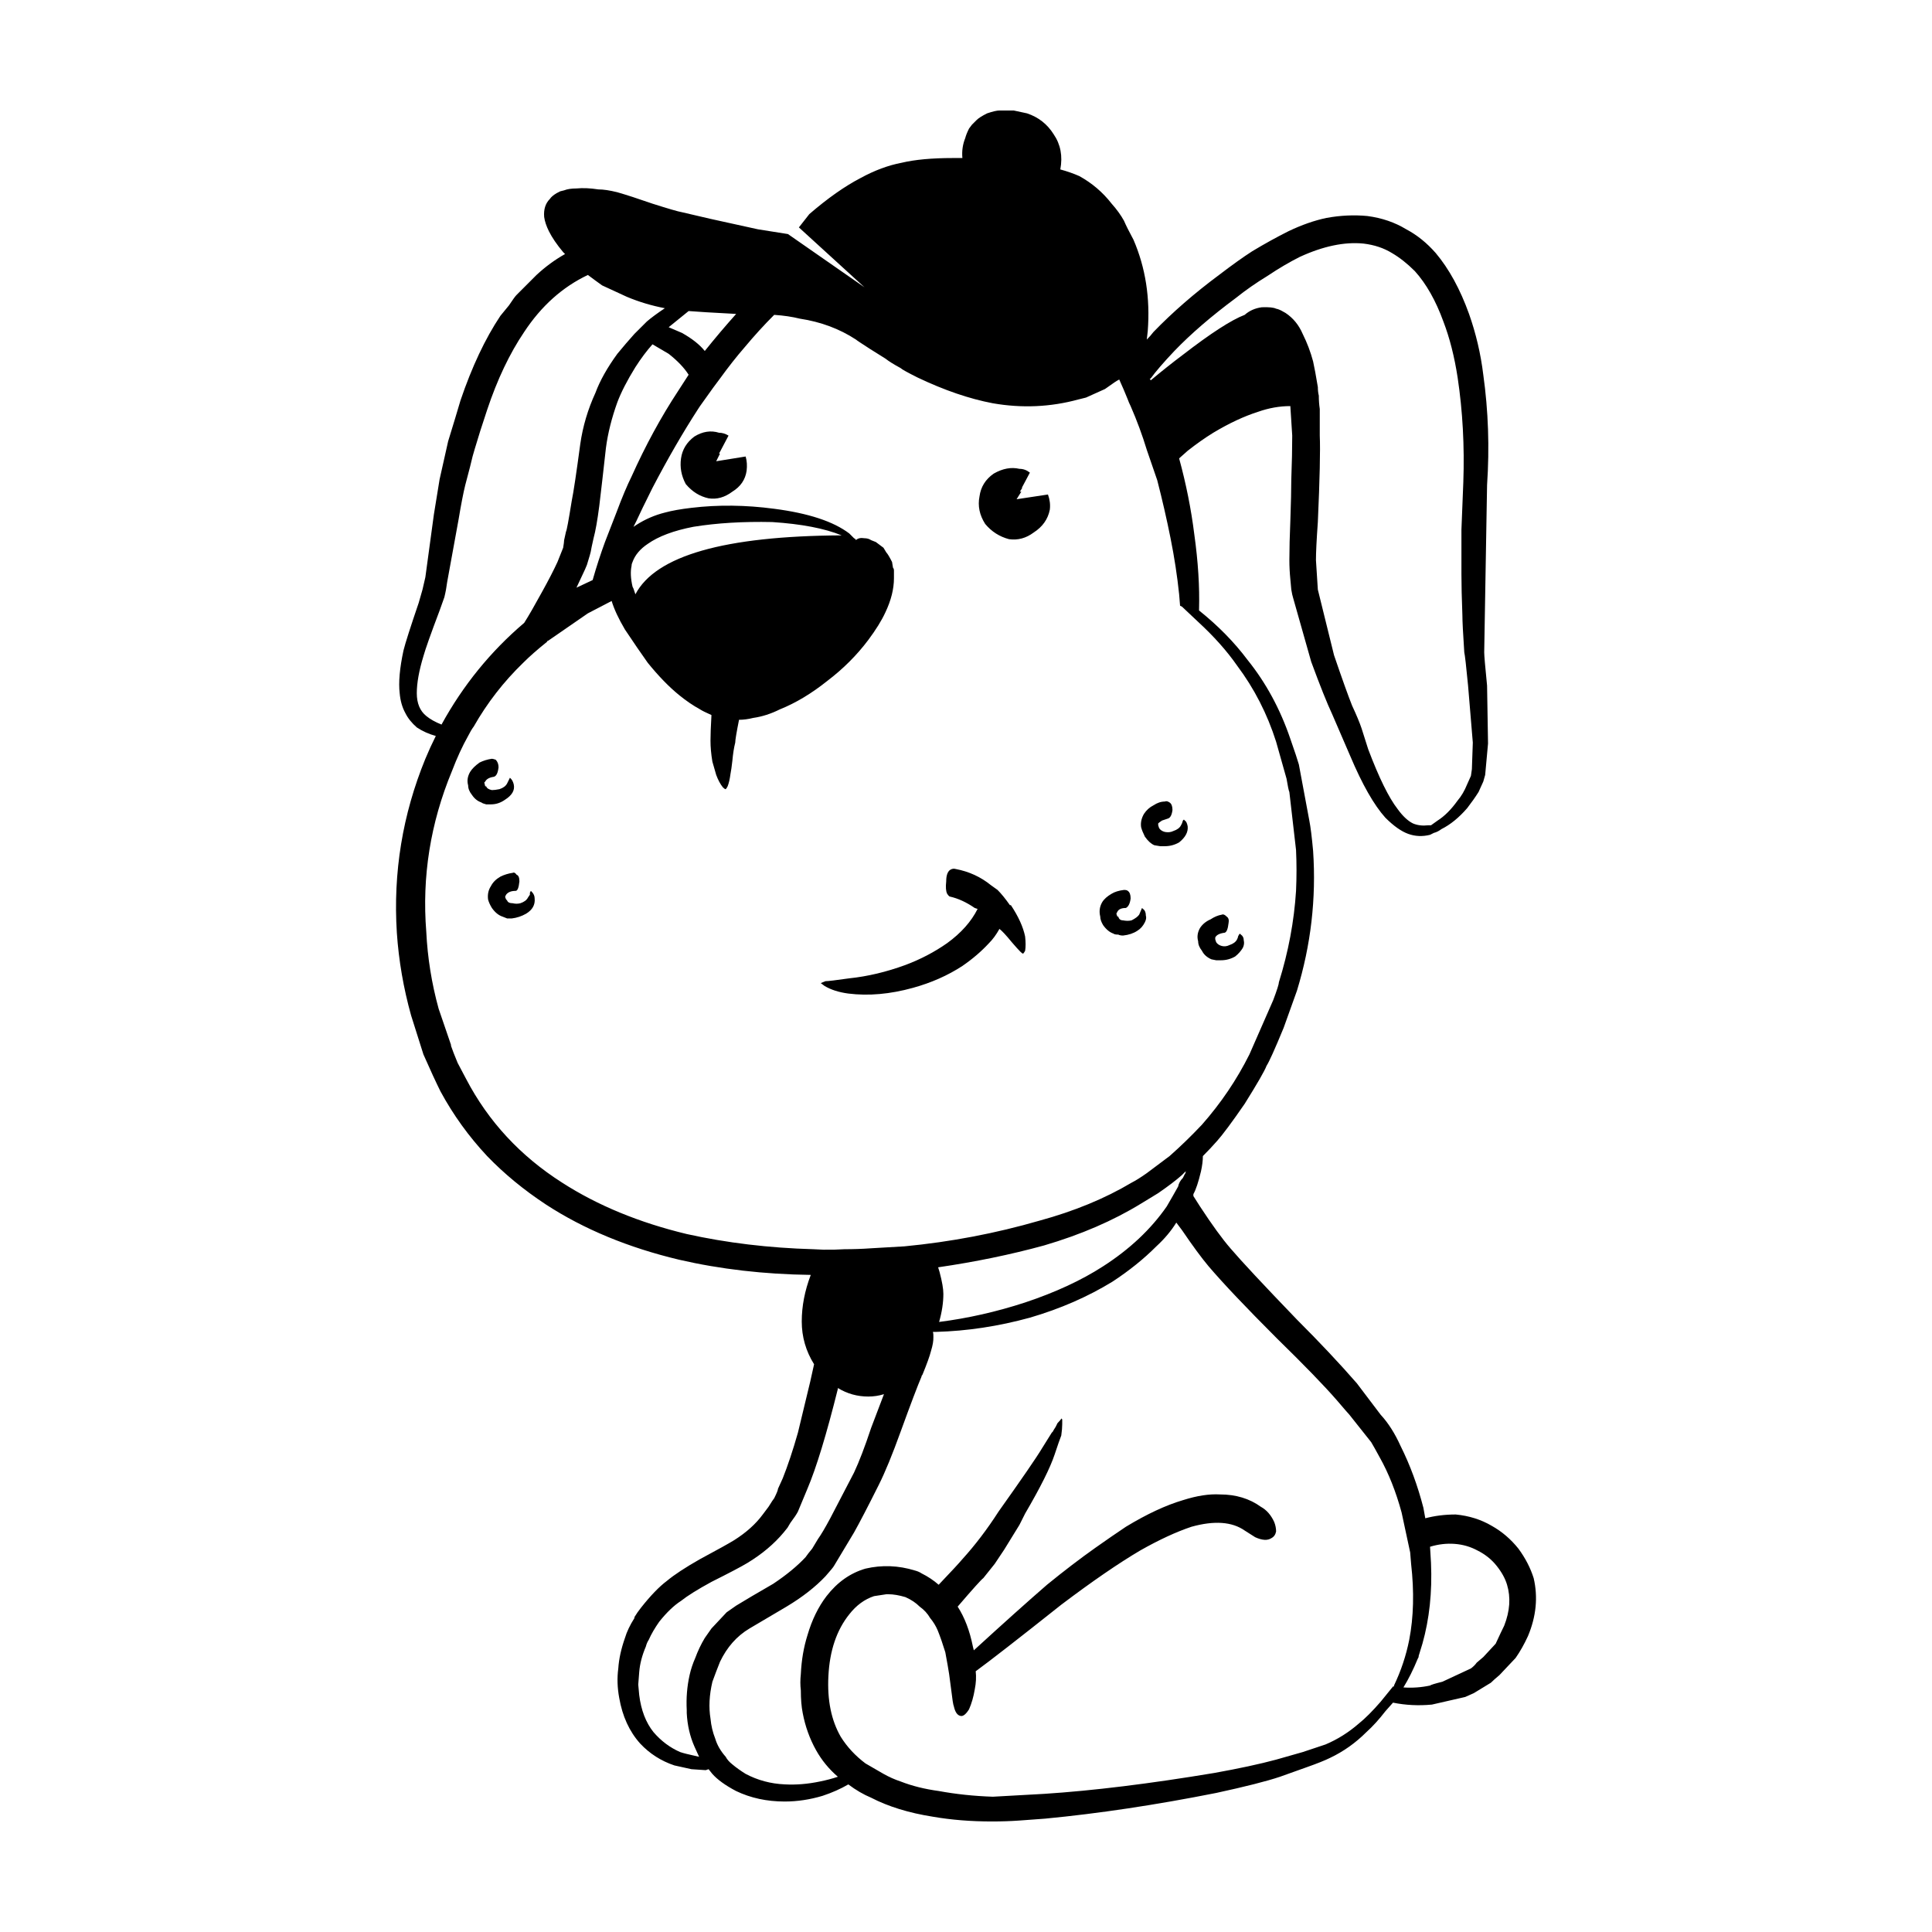 <?xml version="1.0" encoding="UTF-8"?>
<!-- Uploaded to: SVG Repo, www.svgrepo.com, Generator: SVG Repo Mixer Tools -->
<svg fill="#000000" width="800px" height="800px" version="1.1" viewBox="144 144 512 512" xmlns="http://www.w3.org/2000/svg">
 <path d="m324.73 200.24 7.559 1.762c6.887 1.508 11.078 2.434 12.594 2.769l7.93 1.258 20.281 14.105-17.379-15.867 2.766-3.527c4.871-4.203 9.406-7.391 13.609-9.574 3.691-2.012 7.301-3.356 10.836-4.027 3.523-0.84 8.059-1.258 13.598-1.258h2.519c-0.168-1.844 0.078-3.606 0.758-5.289 0.168-0.668 0.5-1.512 1.004-2.519l0.758-1.012c0.168-0.168 0.59-0.586 1.258-1.258 0.5-0.5 1.426-1.086 2.773-1.762 1.508-0.508 2.602-0.758 3.269-0.758h3.777l3.531 0.758c3.023 1.008 5.375 2.852 7.059 5.539 1.84 2.691 2.43 5.797 1.762 9.324 1.84 0.5 3.523 1.094 5.039 1.762 3.356 1.852 6.211 4.281 8.562 7.305 1.348 1.512 2.441 3.019 3.277 4.531 0.5 1.18 1.34 2.856 2.519 5.039 3.188 7.391 4.449 15.453 3.777 24.188l-0.254 2.262c0.68-0.668 1.258-1.344 1.77-2.012 5.039-5.207 10.824-10.242 17.379-15.113 3.523-2.691 6.465-4.789 8.816-6.297 3.356-2.016 6.555-3.777 9.574-5.289 3.523-1.684 6.879-2.856 10.078-3.527 3.691-0.676 7.301-0.84 10.832-0.508 3.856 0.508 7.301 1.684 10.32 3.527 2.856 1.512 5.461 3.609 7.812 6.297 3.523 4.195 6.465 9.574 8.816 16.121 1.84 5.207 3.102 10.578 3.777 16.121 1.34 9.57 1.672 19.312 1.004 29.219l-0.758 44.34c0 0.84 0.254 3.777 0.758 8.816l0.254 15.363-0.758 8.316-0.5 1.762-1.258 2.773c-0.848 1.344-1.852 2.769-3.019 4.281-2.184 2.519-4.457 4.363-6.809 5.539-0.676 0.508-1.344 0.844-2.012 1.008-0.344 0.168-0.68 0.336-1.012 0.508-2.016 0.5-3.945 0.418-5.797-0.254-1.84-0.668-3.856-2.098-6.043-4.281-3.019-3.359-6.129-8.816-9.32-16.375l-4.789-11.086c-1.34-2.856-3.188-7.473-5.539-13.855l-4.781-16.875c-0.168-0.508-0.336-1.258-0.5-2.269l-0.254-2.769c-0.168-1.684-0.254-3.359-0.254-5.039 0-3.027 0.09-6.465 0.254-10.328 0.168-4.871 0.254-8.566 0.254-11.086 0.168-4.367 0.246-8.23 0.246-11.586-0.168-2.691-0.336-5.293-0.5-7.812-2.856 0-5.707 0.508-8.562 1.516-3.699 1.176-7.644 3.019-11.848 5.539-2.184 1.344-4.449 2.938-6.801 4.789l-2.262 2.012c1.84 6.723 3.188 13.438 4.023 20.152 1.012 7.223 1.426 13.855 1.258 19.902v0.25c5.039 4.035 9.328 8.398 12.852 13.102 4.871 6.047 8.648 13.012 11.336 20.906 1.172 3.359 1.93 5.629 2.262 6.805l2.773 14.863c0.336 1.676 0.668 4.363 1.004 8.059 0.848 12.594-0.582 24.941-4.281 37.027l-3.523 9.828c-2.352 5.711-3.867 9.066-4.535 10.07-0.5 1.348-2.441 4.703-5.797 10.078-3.356 4.871-5.797 8.148-7.301 9.832-1.18 1.34-2.441 2.688-3.777 4.023 0 1.18-0.168 2.519-0.5 4.035-0.68 2.856-1.348 4.871-2.016 6.043v0.512l1.762 2.766c3.188 4.871 5.875 8.57 8.059 11.09 2.856 3.356 8.738 9.652 17.633 18.895 6.051 6.043 11.336 11.672 15.871 16.875l6.297 8.316c2.016 2.176 3.777 4.949 5.293 8.305 2.519 5.039 4.527 10.5 6.043 16.375l0.5 2.773c2.519-0.668 5.207-1.004 8.059-1.004 3.531 0.336 6.723 1.34 9.574 3.019 2.688 1.504 5.039 3.523 7.055 6.043 1.852 2.519 3.188 5.125 4.035 7.812 1.172 5.039 0.668 10.156-1.516 15.359-1.004 2.184-2.098 4.113-3.277 5.797l-4.281 4.535c-1.004 0.836-1.762 1.516-2.262 2.016l-4.535 2.766-2.273 1.012-8.816 2.016c-3.523 0.336-6.965 0.168-10.32-0.512l-2.016 2.273c-1.684 2.184-3.356 4.023-5.039 5.539-2.856 2.856-6.043 5.117-9.574 6.801-1.34 0.668-3.445 1.516-6.297 2.519l-7.055 2.519c-3.523 1.18-9.152 2.609-16.875 4.281-16.117 3.199-31.23 5.461-45.344 6.809l-6.801 0.5c-2.352 0.168-4.781 0.246-7.301 0.246-5.551 0-10.754-0.414-15.625-1.258-6.375-1.004-11.836-2.688-16.375-5.039-2.008-0.836-4.023-2.008-6.043-3.523-2.016 1.172-4.281 2.184-6.801 3.019-3.367 1.012-6.723 1.516-10.078 1.516-4.703 0-8.984-0.926-12.852-2.773-2.856-1.504-4.949-3.019-6.297-4.535l-1.004-1.258-0.758 0.254-3.777-0.254-4.535-1.004c-3.523-1.18-6.543-3.109-9.062-5.797-2.863-3.188-4.703-7.223-5.551-12.094-0.5-2.688-0.582-5.285-0.246-7.805 0.168-2.519 0.758-5.207 1.762-8.059 0.5-1.684 1.34-3.445 2.519-5.293v-0.254c0.5-0.836 1.094-1.672 1.762-2.519 2.519-3.188 4.793-5.539 6.801-7.047 2.016-1.684 4.961-3.609 8.816-5.797 4.703-2.519 7.723-4.203 9.074-5.039 3.188-2.016 5.707-4.281 7.559-6.801l1.516-2.016c0.836-1.348 1.34-2.106 1.504-2.273 0.668-1.34 1.012-2.184 1.012-2.519l1.258-2.766c1.34-3.367 2.688-7.391 4.023-12.094 0.668-2.856 1.762-7.391 3.277-13.598 0.375-1.633 0.707-3.141 1.004-4.535-2.184-3.504-3.266-7.281-3.266-11.336 0-4.055 0.797-8.168 2.391-12.348h-0.129c-12.262-0.168-23.852-1.504-34.766-4.023-13.43-3.199-25.191-8.059-35.266-14.613-5.875-3.867-11.078-8.148-15.609-12.852-4.871-5.207-8.984-10.914-12.348-17.121-1.172-2.352-2.688-5.629-4.535-9.824l-3.266-10.328c-2.016-7.223-3.277-14.527-3.777-21.918-1.012-15.949 1.504-31.32 7.559-46.094 0.836-2.016 1.762-4.035 2.766-6.047-1.84-0.508-3.523-1.258-5.039-2.269-1.34-1.176-2.352-2.434-3.019-3.777-0.836-1.512-1.34-3.277-1.516-5.289-0.336-2.856 0-6.633 1.012-11.336 0.5-2.016 1.852-6.215 4.023-12.594l1.012-3.527c0.336-1.512 0.59-2.602 0.758-3.277l2.258-16.629c0.668-4.195 1.18-7.305 1.516-9.32l2.262-10.078c1.348-4.367 2.441-7.981 3.277-10.832 3.019-8.898 6.543-16.375 10.578-22.422l2.269-2.766c1.004-1.512 1.672-2.434 2.016-2.769l5.285-5.289c2.352-2.184 4.871-4.031 7.559-5.543l-0.5-0.5c-1.684-2.016-2.941-3.863-3.777-5.539-0.668-1.348-1.094-2.609-1.258-3.777-0.168-2.016 0.336-3.609 1.516-4.789 0.336-0.508 0.914-1.008 1.762-1.512l0.996-0.512 1.012-0.25c0.836-0.336 1.93-0.5 3.266-0.5 1.684-0.168 3.609-0.09 5.797 0.25 1.348 0 3.019 0.25 5.039 0.754 2.352 0.676 5.461 1.684 9.32 3.027 4.203 1.34 6.809 2.098 7.812 2.266zm-9.316 28.969c1.172-1.008 2.766-2.184 4.781-3.527-3.523-0.676-6.887-1.684-10.078-3.027l-6.543-3.019c-1.18-0.836-2.441-1.762-3.777-2.769-6.723 3.188-12.348 8.227-16.887 15.113-3.856 5.707-7.129 12.594-9.816 20.652-1.348 4.031-2.441 7.473-3.277 10.328-0.332 1.008-0.754 2.602-1.258 4.789l-1.258 4.789c-0.5 2.016-1.094 5.039-1.762 9.066l-3.031 16.625c-0.168 1.344-0.414 2.691-0.746 4.035l-1.258 3.523c-2.352 6.215-3.777 10.25-4.289 12.094-1.172 3.863-1.762 7.141-1.762 9.824 0 2.688 0.848 4.703 2.519 6.047 1.012 0.836 2.352 1.594 4.035 2.262 5.707-10.41 13.02-19.395 21.91-26.953 1.18-1.844 2.773-4.621 4.793-8.316 1.672-3.019 3.019-5.625 4.023-7.809l1.508-3.777c0.168-1.008 0.254-1.676 0.254-2.012l0.5-2.269c0.168-0.168 0.668-2.856 1.504-8.062 0.512-2.519 1.258-7.559 2.273-15.113 0.668-4.699 2.016-9.234 4.023-13.598 1.18-3.191 3.109-6.637 5.797-10.332 1.516-1.844 3.019-3.606 4.535-5.289zm-10.836 33.5c-0.668 6.047-1.258 11.168-1.762 15.363-0.5 3.863-1.012 6.723-1.516 8.566l-0.5 2.269c-0.168 1.008-0.336 1.762-0.5 2.269l-0.758 2.519c-0.336 0.836-0.668 1.594-1.004 2.269l-1.77 3.777 4.289-2.016c1.004-3.527 2.098-6.883 3.266-10.078l3.031-7.809c1.504-4.031 2.856-7.223 4.023-9.574 3.699-8.227 7.812-15.785 12.348-22.672l2.766-4.281c-1.172-1.852-2.941-3.695-5.285-5.543l-4.289-2.519c-1.504 1.68-3.019 3.691-4.527 6.043-2.184 3.527-3.777 6.633-4.793 9.324-1.504 4.199-2.516 8.227-3.019 12.09zm36.781-26.703c-2.184 2.519-4.367 5.289-6.555 8.316-0.668 0.836-2.441 3.273-5.293 7.301l-0.5 0.758c-4.023 6.215-8.059 13.18-12.094 20.91-2.008 4.031-3.445 6.965-4.281 8.816l-0.758 1.512 0.758-0.508c2.352-1.512 4.871-2.602 7.559-3.273 1.852-0.508 4.203-0.926 7.055-1.258 7.055-0.84 14.355-0.758 21.914 0.25 9.074 1.176 15.703 3.359 19.906 6.547l1.258 1.258c0.336 0.168 0.5 0.336 0.5 0.508 0.504-0.504 1.262-0.672 2.266-0.504 0.668 0 1.258 0.168 1.762 0.508l1.258 0.5 2.019 1.512 0.758 1.258c0.336 0.336 0.836 1.176 1.516 2.519l0.246 1.512c0.168 0.172 0.254 0.422 0.254 0.758v2.016c0 2.856-0.758 5.875-2.273 9.066-1.004 2.184-2.519 4.613-4.527 7.305-3.027 4.035-6.641 7.644-10.832 10.832-4.203 3.359-8.402 5.879-12.594 7.559-2.352 1.176-4.703 1.934-7.055 2.269-1.348 0.336-2.609 0.5-3.777 0.5-0.668 3.359-1.004 5.379-1.004 6.047-0.344 1.344-0.59 2.941-0.758 4.789-0.168 1.508-0.336 2.684-0.504 3.527-0.176 1.344-0.422 2.434-0.758 3.273-0.168 0.34-0.336 0.59-0.5 0.758-0.176 0-0.422-0.168-0.758-0.5-0.68-0.84-1.258-1.934-1.762-3.277l-1.016-3.531c-0.336-2.012-0.5-3.863-0.5-5.539 0-1.512 0.078-3.777 0.254-6.805-1.516-0.668-2.519-1.176-3.031-1.512-1.84-1.008-3.691-2.269-5.539-3.777-2.688-2.184-5.461-5.039-8.316-8.566-1.672-2.348-3.691-5.289-6.043-8.816-1.684-2.856-2.856-5.371-3.523-7.559l-6.297 3.277-10.586 7.305c-0.168 0-0.246 0.082-0.246 0.25-2.519 2.016-4.625 3.863-6.297 5.539-5.207 5.039-9.57 10.668-13.102 16.879-0.5 0.668-1.004 1.512-1.504 2.519-1.516 2.688-2.941 5.789-4.289 9.32-5.707 13.77-7.969 27.961-6.801 42.574 0.336 6.883 1.426 13.688 3.277 20.402l3.277 9.574v0.25c0.336 1.008 0.926 2.519 1.762 4.535 0.168 0.336 0.926 1.762 2.262 4.281 5.883 11.246 14.363 20.398 25.441 27.453 9.406 6.051 20.41 10.578 33.004 13.609 10.578 2.344 21.746 3.691 33.504 4.023 0.945 0.059 1.871 0.098 2.766 0.129 1.898 0.031 3.75-0.012 5.551-0.129 2.344 0 4.695-0.078 7.047-0.246l8.816-0.512c12.262-1.172 24.188-3.445 35.777-6.801 9.23-2.519 17.379-5.875 24.434-10.078 1.004-0.5 2.352-1.34 4.023-2.519 1.348-1.004 3.367-2.519 6.051-4.535 2.856-2.519 5.707-5.285 8.562-8.305 5.039-5.719 9.238-11.926 12.594-18.641l6.297-14.363c1.012-2.688 1.516-4.281 1.516-4.781 2.519-8.062 4.023-16.121 4.535-24.188 0.168-3.695 0.168-7.301 0-10.828l-1.77-15.363c-0.168-0.34-0.414-1.516-0.746-3.527l-2.773-9.824c-2.352-7.391-5.797-14.105-10.332-20.152-2.688-3.863-6.129-7.723-10.32-11.586l-4.281-4.031-0.512-0.254-0.246-3.019c-0.508-4.871-1.266-9.824-2.277-14.863-1.004-5.039-2.184-10.16-3.523-15.363l-2.773-8.059c-1.172-3.863-2.598-7.731-4.281-11.59-0.336-0.668-0.59-1.258-0.758-1.762-0.668-1.676-1.426-3.445-2.262-5.289-0.336 0.168-0.758 0.418-1.258 0.754l-2.519 1.766-5.039 2.269-2.016 0.5c-7.391 2.016-14.945 2.352-22.672 1.008-6.211-1.176-12.84-3.445-19.898-6.805-2.688-1.344-4.203-2.18-4.535-2.519-1.852-1.004-3.188-1.844-4.035-2.519l-4.023-2.519c-2.352-1.512-3.609-2.348-3.777-2.519-4.367-2.856-9.32-4.699-14.867-5.539-2.008-0.5-4.281-0.84-6.801-1.008-2.691 2.684-5.289 5.543-7.809 8.562zm-14.867-9.574c-1.684 1.344-3.445 2.773-5.285 4.285l3.523 1.512c2.688 1.512 4.703 3.106 6.043 4.789 2.688-3.359 5.461-6.633 8.316-9.824-6.379-0.336-10.582-0.59-12.598-0.762zm1.516 33.258c2.184-1.344 4.359-1.684 6.543-1.008 0.848 0 1.684 0.25 2.519 0.758l-2.519 4.781h0.254l-1.004 2.016 7.805-1.258c0.336 1.176 0.422 2.434 0.254 3.777-0.336 2.352-1.594 4.195-3.777 5.539-2.016 1.516-4.113 2.102-6.297 1.766-2.352-0.508-4.367-1.766-6.051-3.777-1.172-2.184-1.594-4.453-1.258-6.805 0.332-2.348 1.516-4.281 3.531-5.789zm127.21-22.672c-2.856 3.019-4.961 5.457-6.297 7.305h-0.254c0.168 0.168 0.254 0.336 0.254 0.5 3.019-2.519 5.875-4.789 8.562-6.801 7.41-5.723 12.871-9.25 16.375-10.582 1.25-1.105 2.766-1.777 4.535-2.012 1.859-0.07 3.121 0.055 3.777 0.375 0.156 0.039 0.324 0.082 0.5 0.129 0.5 0.168 1.18 0.5 2.016 1.008 2.016 1.344 3.523 3.188 4.535 5.539 1.172 2.352 2.098 4.789 2.766 7.305 0.336 1.512 0.758 3.777 1.258 6.801 0 0.84 0.09 1.598 0.254 2.269 0 1.176 0.078 2.352 0.254 3.527v1.258 5.797c0.168 3.863 0 11.504-0.512 22.922-0.336 4.703-0.5 8.059-0.5 10.078l0.5 7.809 4.289 17.383c2.176 6.383 3.777 10.828 4.781 13.348 1.172 2.519 2.016 4.535 2.519 6.047l1.762 5.543c2.856 7.559 5.461 12.848 7.812 15.867 1.34 1.852 2.688 3.109 4.023 3.777 1.18 0.508 2.519 0.676 4.035 0.508h0.758c0.5-0.34 1.094-0.758 1.762-1.258 1.852-1.176 3.609-2.941 5.293-5.293 1.004-1.176 1.84-2.602 2.519-4.281l1.016-2.269 0.254-1.762 0.246-7.055-1.258-15.113c-0.5-5.207-0.836-8.145-1.004-8.816-0.336-5.039-0.5-8.309-0.5-9.824-0.176-4.531-0.254-8.145-0.254-10.828v-11.844l0.5-12.594c0.336-9.57-0.168-18.809-1.504-27.711-0.848-5.539-2.106-10.496-3.777-14.859-2.016-5.543-4.535-9.996-7.559-13.352-2.019-2.019-4.039-3.613-6.055-4.789-2.184-1.344-4.703-2.18-7.559-2.519-5.039-0.5-10.668 0.676-16.875 3.527-2.688 1.344-5.539 3.019-8.562 5.039-3.031 1.852-5.797 3.777-8.316 5.797-6.551 4.863-12.012 9.566-16.371 14.105zm14.359 151.64c-0.168 1.512-0.5 2.352-1.004 2.519-1.348 0.168-2.184 0.59-2.519 1.258v0.508l0.246 0.75c0.336 0.508 0.836 0.84 1.516 1.008 0.668 0.168 1.34 0.082 2.016-0.25 1.004-0.336 1.672-0.84 2.008-1.512 0.168-0.34 0.254-0.59 0.254-0.758l0.254-0.5 0.246-0.254 0.254 0.254c0.5 0.336 0.758 0.836 0.758 1.512 0.168 0.668 0.078 1.344-0.254 2.012-0.5 0.84-1.18 1.598-2.016 2.269-1.172 0.676-2.43 1.008-3.777 1.008h-1.258l-1.258-0.25c-1.172-0.508-2.016-1.258-2.519-2.269-0.668-0.84-1.004-1.676-1.004-2.519-0.336-1.176-0.168-2.352 0.5-3.527 0.668-1.008 1.594-1.762 2.773-2.269 1.004-0.668 2.008-1.086 3.019-1.258 0.336-0.168 0.758 0 1.258 0.508 0.508 0.332 0.672 0.926 0.508 1.762zm-47.363-109.58c-0.5 2.519-1.93 4.535-4.281 6.047-2.016 1.508-4.199 2.098-6.551 1.758-2.519-0.668-4.613-2.012-6.297-4.031-1.504-2.352-2.008-4.789-1.504-7.305 0.336-2.519 1.594-4.531 3.777-6.043 2.352-1.344 4.613-1.766 6.801-1.258 1.004 0 1.93 0.336 2.773 1.004l-2.144 4.035h0.129l-0.629 1.004h0.375l-1.258 2.016 8.316-1.258c0.492 1.344 0.66 2.688 0.492 4.031zm-24.934 95.219c3.523 0.668 6.633 2.098 9.32 4.281l1.762 1.262c1.012 1.008 2.098 2.352 3.277 4.031h0.254c2.008 3.027 3.266 5.797 3.777 8.316 0.168 1.512 0.168 2.769 0 3.777-0.176 0.336-0.344 0.586-0.512 0.758-0.168 0-0.414-0.172-0.746-0.508-0.512-0.5-1.258-1.344-2.273-2.519-1.504-1.844-2.598-3.019-3.277-3.527-0.836 1.516-1.762 2.773-2.766 3.777-2.016 2.184-4.367 4.199-7.055 6.047-3.867 2.519-8.227 4.453-13.098 5.797-6.051 1.676-11.758 2.184-17.133 1.512-2.519-0.336-4.613-1.008-6.297-2.016l-1.004-0.754 1.258-0.508c0.668 0 2.766-0.25 6.297-0.754 4.859-0.508 9.82-1.684 14.859-3.527 4.035-1.512 7.723-3.445 11.078-5.797 3.703-2.688 6.391-5.707 8.074-9.07l-0.758-0.25c-2.184-1.512-4.367-2.519-6.555-3.019-0.168 0-0.422-0.254-0.758-0.758-0.336-0.676-0.414-1.762-0.246-3.277 0-1.512 0.336-2.519 1.004-3.019 0.504-0.336 1.016-0.418 1.516-0.254zm57.438-15.621c-0.176 1.344-0.59 2.102-1.258 2.269-0.512 0.168-1.012 0.336-1.516 0.508-0.504 0.332-0.84 0.586-1.008 0.75v0.508l0.246 0.754c0.336 0.508 0.836 0.84 1.516 1.008 0.836 0.168 1.594 0.082 2.262-0.25 1.012-0.336 1.684-0.84 2.016-1.512l0.262-0.508 0.246-0.754 0.254-0.254 0.246 0.254c0.336 0.168 0.59 0.668 0.758 1.512 0.168 1.512-0.59 2.938-2.262 4.281-1.18 0.676-2.441 1.008-3.777 1.008h-1.258l-1.516-0.25c-0.836-0.336-1.684-1.094-2.519-2.269-0.5-1.008-0.836-1.844-1.004-2.519-0.172-1.172 0.074-2.348 0.754-3.523 0.668-1.008 1.504-1.762 2.519-2.269 1.004-0.668 2.008-1.004 3.019-1.004 0.336-0.172 0.758-0.082 1.258 0.25 0.504 0.336 0.762 1.008 0.762 2.012zm-12.852 21.164c0.5 0 0.836 0.082 1.004 0.25 0.512 0.34 0.758 1.008 0.758 2.016-0.168 1.344-0.59 2.184-1.258 2.519-1.172 0-1.93 0.336-2.262 1.008l-0.258 0.504 0.254 0.758h0.246c0.168 0.668 0.59 1.008 1.258 1.008 0.848 0.168 1.594 0.168 2.273 0 1.004-0.508 1.672-1.008 2.016-1.516l0.746-1.762 0.262 0.25c0.5 0.336 0.758 0.926 0.758 1.766 0.168 0.5 0.078 1.086-0.254 1.762-0.5 1.008-1.172 1.762-2.016 2.269-1.004 0.668-2.262 1.094-3.777 1.258-0.5 0-0.926-0.082-1.258-0.25-0.668 0-1.094-0.082-1.258-0.254-1.004-0.336-1.93-1.086-2.766-2.262-0.5-0.84-0.758-1.598-0.758-2.269-0.336-1.344-0.168-2.602 0.5-3.777 0.5-0.84 1.348-1.594 2.519-2.269 0.828-0.504 1.922-0.844 3.269-1.008zm-49.25 100.01c0.137 0.402 0.266 0.828 0.383 1.258 0.668 2.519 1.004 4.449 1.004 5.785 0 2.332-0.375 4.812-1.133 7.438 7.644-0.973 15.242-2.695 22.801-5.164 8.059-2.688 14.938-5.883 20.652-9.574 7.055-4.535 12.676-9.82 16.875-15.871 1.172-2.016 2.184-3.777 3.019-5.285 0.168-0.848 0.59-1.605 1.258-2.273l0.5-1.004c0.168-0.168 0.254-0.422 0.254-0.758-0.336 0.336-0.668 0.668-1.004 1.004-1.516 1.348-3.609 2.941-6.297 4.793l-4.535 2.766c-7.391 4.535-15.961 8.234-25.691 11.09-8.859 2.43-18.227 4.359-28.086 5.797zm-1.387 17.121c0.117 0.395 0.156 0.855 0.129 1.387 0.031 0.973-0.176 2.195-0.629 3.652-0.336 1.348-1.094 3.445-2.262 6.297-0.168 0.168-0.254 0.336-0.254 0.512-1.004 2.344-2.856 7.211-5.539 14.602-2.184 6.051-4.113 10.754-5.797 14.109-2.856 5.707-5.039 9.91-6.543 12.594l-5.293 8.816c-0.168 0.336-0.926 1.258-2.262 2.773-2.695 2.856-6.129 5.539-10.332 8.059-4.535 2.688-7.812 4.613-9.82 5.797-3.367 2.008-5.965 4.949-7.812 8.816-0.668 1.672-1.348 3.434-2.016 5.285-0.836 3.531-1.004 6.801-0.5 9.832 0.168 1.84 0.59 3.602 1.258 5.285 0.5 1.684 1.426 3.277 2.773 4.793 0.336 0.668 0.914 1.34 1.762 2.008 1.004 0.848 2.184 1.684 3.523 2.519 3.188 1.684 6.633 2.609 10.332 2.773 3.019 0.168 6.129-0.09 9.32-0.758 1.684-0.336 3.277-0.758 4.781-1.258-2.352-2.016-4.281-4.367-5.785-7.055-1.684-3.019-2.863-6.297-3.531-9.82-0.336-1.684-0.5-3.699-0.5-6.043-0.168-1.348-0.168-2.773 0-4.289 0.168-3.691 0.758-7.133 1.762-10.32 1.18-4.035 2.856-7.477 5.039-10.332 2.856-3.691 6.297-6.129 10.332-7.301 4.359-1.012 8.727-0.848 13.098 0.5 0.668 0.168 1.258 0.422 1.762 0.758 1.684 0.836 3.188 1.84 4.535 3.019 3.356-3.523 5.461-5.797 6.297-6.801 3.356-3.699 6.555-7.891 9.574-12.594 6.211-8.738 10.078-14.355 11.582-16.875l2.519-4.035 0.254-0.254c0.168-0.336 0.422-0.746 0.758-1.258 0.168-0.336 0.336-0.668 0.5-1.004 0.668-0.668 1.004-1.094 1.004-1.258l0.254 0.254v1.258c0 0.836-0.09 1.84-0.254 3.019-0.336 0.836-0.926 2.519-1.762 5.039-1.172 3.523-3.777 8.727-7.805 15.617-0.512 1.004-1.012 2.016-1.516 3.019l-4.035 6.555c-0.668 1.004-1.504 2.262-2.519 3.777l-3.019 3.777c-0.5 0.336-2.766 2.856-6.801 7.559 1.852 2.856 3.188 6.375 4.035 10.578l0.246 1.004c7.891-7.223 14.355-13.008 19.395-17.379 4.535-3.699 8.816-6.965 12.852-9.82 2.856-2.016 5.539-3.867 8.059-5.551 5.539-3.356 10.578-5.707 15.113-7.047 3.699-1.18 6.965-1.684 9.832-1.516 4.191 0 7.805 1.094 10.824 3.277 1.516 0.836 2.688 2.184 3.531 4.023 0.336 0.848 0.5 1.684 0.5 2.519-0.168 0.848-0.59 1.426-1.258 1.77-1.004 0.668-2.441 0.582-4.281-0.254l-2.773-1.762c-3.356-2.352-8.059-2.688-14.102-1.012-4.035 1.348-8.57 3.445-13.609 6.297-5.707 3.367-12.676 8.148-20.91 14.367-11.414 9.062-18.973 14.938-22.672 17.633 0.168 1.504 0.09 3.102-0.246 4.781-0.336 2.016-0.848 3.777-1.516 5.293-0.836 1.34-1.594 1.93-2.262 1.762-0.848-0.168-1.426-1.012-1.762-2.519-0.176-0.336-0.422-1.938-0.758-4.793l-0.5-3.777c-0.176-1.172-0.512-3.102-1.012-5.785-0.668-2.184-1.34-4.121-2.016-5.797-0.5-1.18-1.172-2.273-2.008-3.277-0.68-1.18-1.605-2.184-2.773-3.019-1.004-1.012-2.262-1.852-3.777-2.519-1.684-0.5-3.188-0.758-4.535-0.758h-0.5c-1.18 0.168-2.262 0.336-3.277 0.5-2.519 0.836-4.703 2.441-6.543 4.793-3.367 4.191-5.215 9.652-5.551 16.375-0.336 6.375 0.758 11.75 3.277 16.117 1.684 2.688 3.867 5.039 6.555 7.055l4.781 2.766c1.516 0.848 3.019 1.516 4.535 2.016 3.019 1.18 6.375 2.016 10.078 2.519 4.535 0.836 9.32 1.348 14.355 1.516l13.609-0.758c12.93-0.836 27.957-2.688 45.086-5.539 6.555-1.18 12.004-2.352 16.375-3.531l7.055-2.008c3.019-1.012 5.039-1.684 6.043-2.016 3.188-1.348 6.129-3.199 8.816-5.539 1.684-1.348 3.609-3.277 5.797-5.797l3.277-4.035h0.246v-0.246c1.852-3.867 3.199-7.902 4.035-12.094 1.172-6.051 1.34-12.762 0.5-20.152l-0.246-3.019-2.273-10.586c-1.504-5.539-3.445-10.41-5.797-14.602-1.004-1.852-1.762-3.199-2.262-4.035l-5.797-7.301c-0.336-0.344-1.426-1.605-3.277-3.777-3.356-3.867-8.648-9.328-15.863-16.375-8.234-8.234-14.277-14.613-18.145-19.148-1.84-2.184-4.191-5.371-7.047-9.574-0.512-0.668-1.012-1.34-1.516-2.016-1.348 2.184-3.109 4.289-5.293 6.297-3.356 3.367-7.223 6.465-11.582 9.328-6.555 4.023-13.855 7.211-21.914 9.566-8.336 2.293-16.648 3.551-24.945 3.777-0.281-0.004-0.539-0.004-0.773-0.004zm-42.57-214.62c-7.723-0.168-14.691 0.25-20.91 1.258-5.207 1.008-9.238 2.519-12.094 4.531-2.008 1.344-3.356 2.941-4.023 4.789-0.168 0.336-0.254 0.676-0.254 1.008-0.336 1.512-0.246 3.359 0.254 5.539l0.246 0.508c0.168 0.5 0.336 1.008 0.512 1.512 5.371-10.242 23.586-15.449 54.66-15.617-4.535-1.848-10.664-3.023-18.391-3.527zm29.602 231.12c-1.348 0.422-2.734 0.629-4.152 0.629-2.934 0-5.617-0.758-8.07-2.262v0.246c-3.019 12.094-5.707 20.91-8.059 26.449l-2.519 6.051c-0.336 0.668-1.004 1.672-2.016 3.019l-0.746 1.258-1.012 1.258c-2.519 3.019-5.707 5.707-9.574 8.059-1.672 1.012-4.871 2.688-9.566 5.039-3.699 2.016-6.387 3.699-8.07 5.039-1.84 1.18-3.777 3.019-5.785 5.539-1.18 1.684-2.106 3.277-2.773 4.793-0.336 0.5-0.59 1.094-0.758 1.762-1.004 2.352-1.594 4.613-1.762 6.801l-0.254 3.277 0.254 2.773c0.5 4.023 1.762 7.301 3.777 9.82 2.016 2.352 4.367 4.113 7.055 5.293 0.5 0.168 1.094 0.336 1.762 0.5l3.277 0.758-1.258-2.773c-1.18-2.688-1.852-5.629-2.016-8.816v-0.758c-0.168-3.188 0.078-6.297 0.758-9.32 0.336-1.516 0.836-3.019 1.504-4.535 0.68-1.852 1.516-3.609 2.519-5.285l1.77-2.519 4.023-4.289 2.519-1.762c2.184-1.34 5.461-3.277 9.832-5.797 3.523-2.352 6.375-4.703 8.562-7.047 0.336-0.512 0.926-1.258 1.762-2.273l1.516-2.519c0.836-1.172 1.93-3.019 3.277-5.539l6.297-12.094c1.34-2.856 2.856-6.801 4.527-11.836 1.449-3.844 2.582-6.824 3.398-8.938zm-102.9-168.14c0.5 0.5 0.758 1.176 0.758 2.012-0.168 1.516-0.59 2.352-1.258 2.519-1.18 0.172-1.93 0.59-2.273 1.258l-0.246 0.254 0.246 1.004h0.254c0.168 0.508 0.668 0.84 1.516 1.008 0.5 0 1.172-0.082 2.008-0.25 1.012-0.336 1.676-0.84 2.023-1.512l0.746-1.512 0.254 0.25c0.336 0.336 0.59 0.836 0.758 1.512 0.336 1.516-0.422 2.859-2.273 4.035-1.168 0.84-2.426 1.258-3.773 1.258h-1.258c-0.668-0.168-1.094-0.336-1.258-0.5-1.004-0.336-1.852-1.008-2.519-2.016-0.668-0.836-1.004-1.676-1.004-2.519-0.336-1.176-0.168-2.352 0.5-3.527 0.5-0.836 1.34-1.676 2.519-2.519 1.004-0.5 2.098-0.836 3.277-1.004 0.168 0 0.5 0.082 1.004 0.25zm5.543 30.48c0.5 0.168 0.746 0.758 0.746 1.762-0.168 1.684-0.5 2.519-1.004 2.519-1.18 0-2.016 0.34-2.519 1.008l-0.254 0.508c0 0.168 0.09 0.418 0.254 0.754l0.254 0.25c0.168 0.508 0.668 0.758 1.504 0.758 0.668 0.168 1.348 0.168 2.016 0 1.004-0.336 1.684-0.84 2.016-1.512l0.512-0.758v-0.5l0.254-0.508 0.246 0.254c0.5 0.5 0.758 1.086 0.758 1.762 0.168 1.676-0.59 3.019-2.262 4.031-1.18 0.676-2.441 1.094-3.777 1.258h-1.258l-1.266-0.5c-1.004-0.336-1.93-1.094-2.766-2.269-0.512-0.84-0.848-1.594-1.016-2.269-0.168-1.344 0.09-2.519 0.758-3.527 0.5-1.004 1.348-1.844 2.519-2.519 1.008-0.5 2.102-0.836 3.273-1.004 0.336-0.168 0.668 0.004 1.012 0.504zm254.67 179.1c-1.852-1.004-3.856-1.594-6.043-1.762-2.184-0.168-4.367 0.09-6.555 0.758l0.254 4.281c0.336 7.723-0.422 14.867-2.273 21.41l-1.004 3.277v0.254l-0.254 0.5c-1.172 2.856-2.43 5.371-3.777 7.559 2.352 0.168 4.703 0 7.055-0.5 0.168-0.176 1.258-0.512 3.277-1.012l7.559-3.523c0.668-0.5 1.172-1.012 1.516-1.516l1.762-1.504 3.277-3.531c1.004-2.184 1.762-3.777 2.262-4.781 1.516-3.867 1.762-7.477 0.758-10.832-0.5-1.684-1.426-3.356-2.773-5.039-1.34-1.688-3.023-3.023-5.039-4.039z" fill-rule="evenodd"/>
</svg>